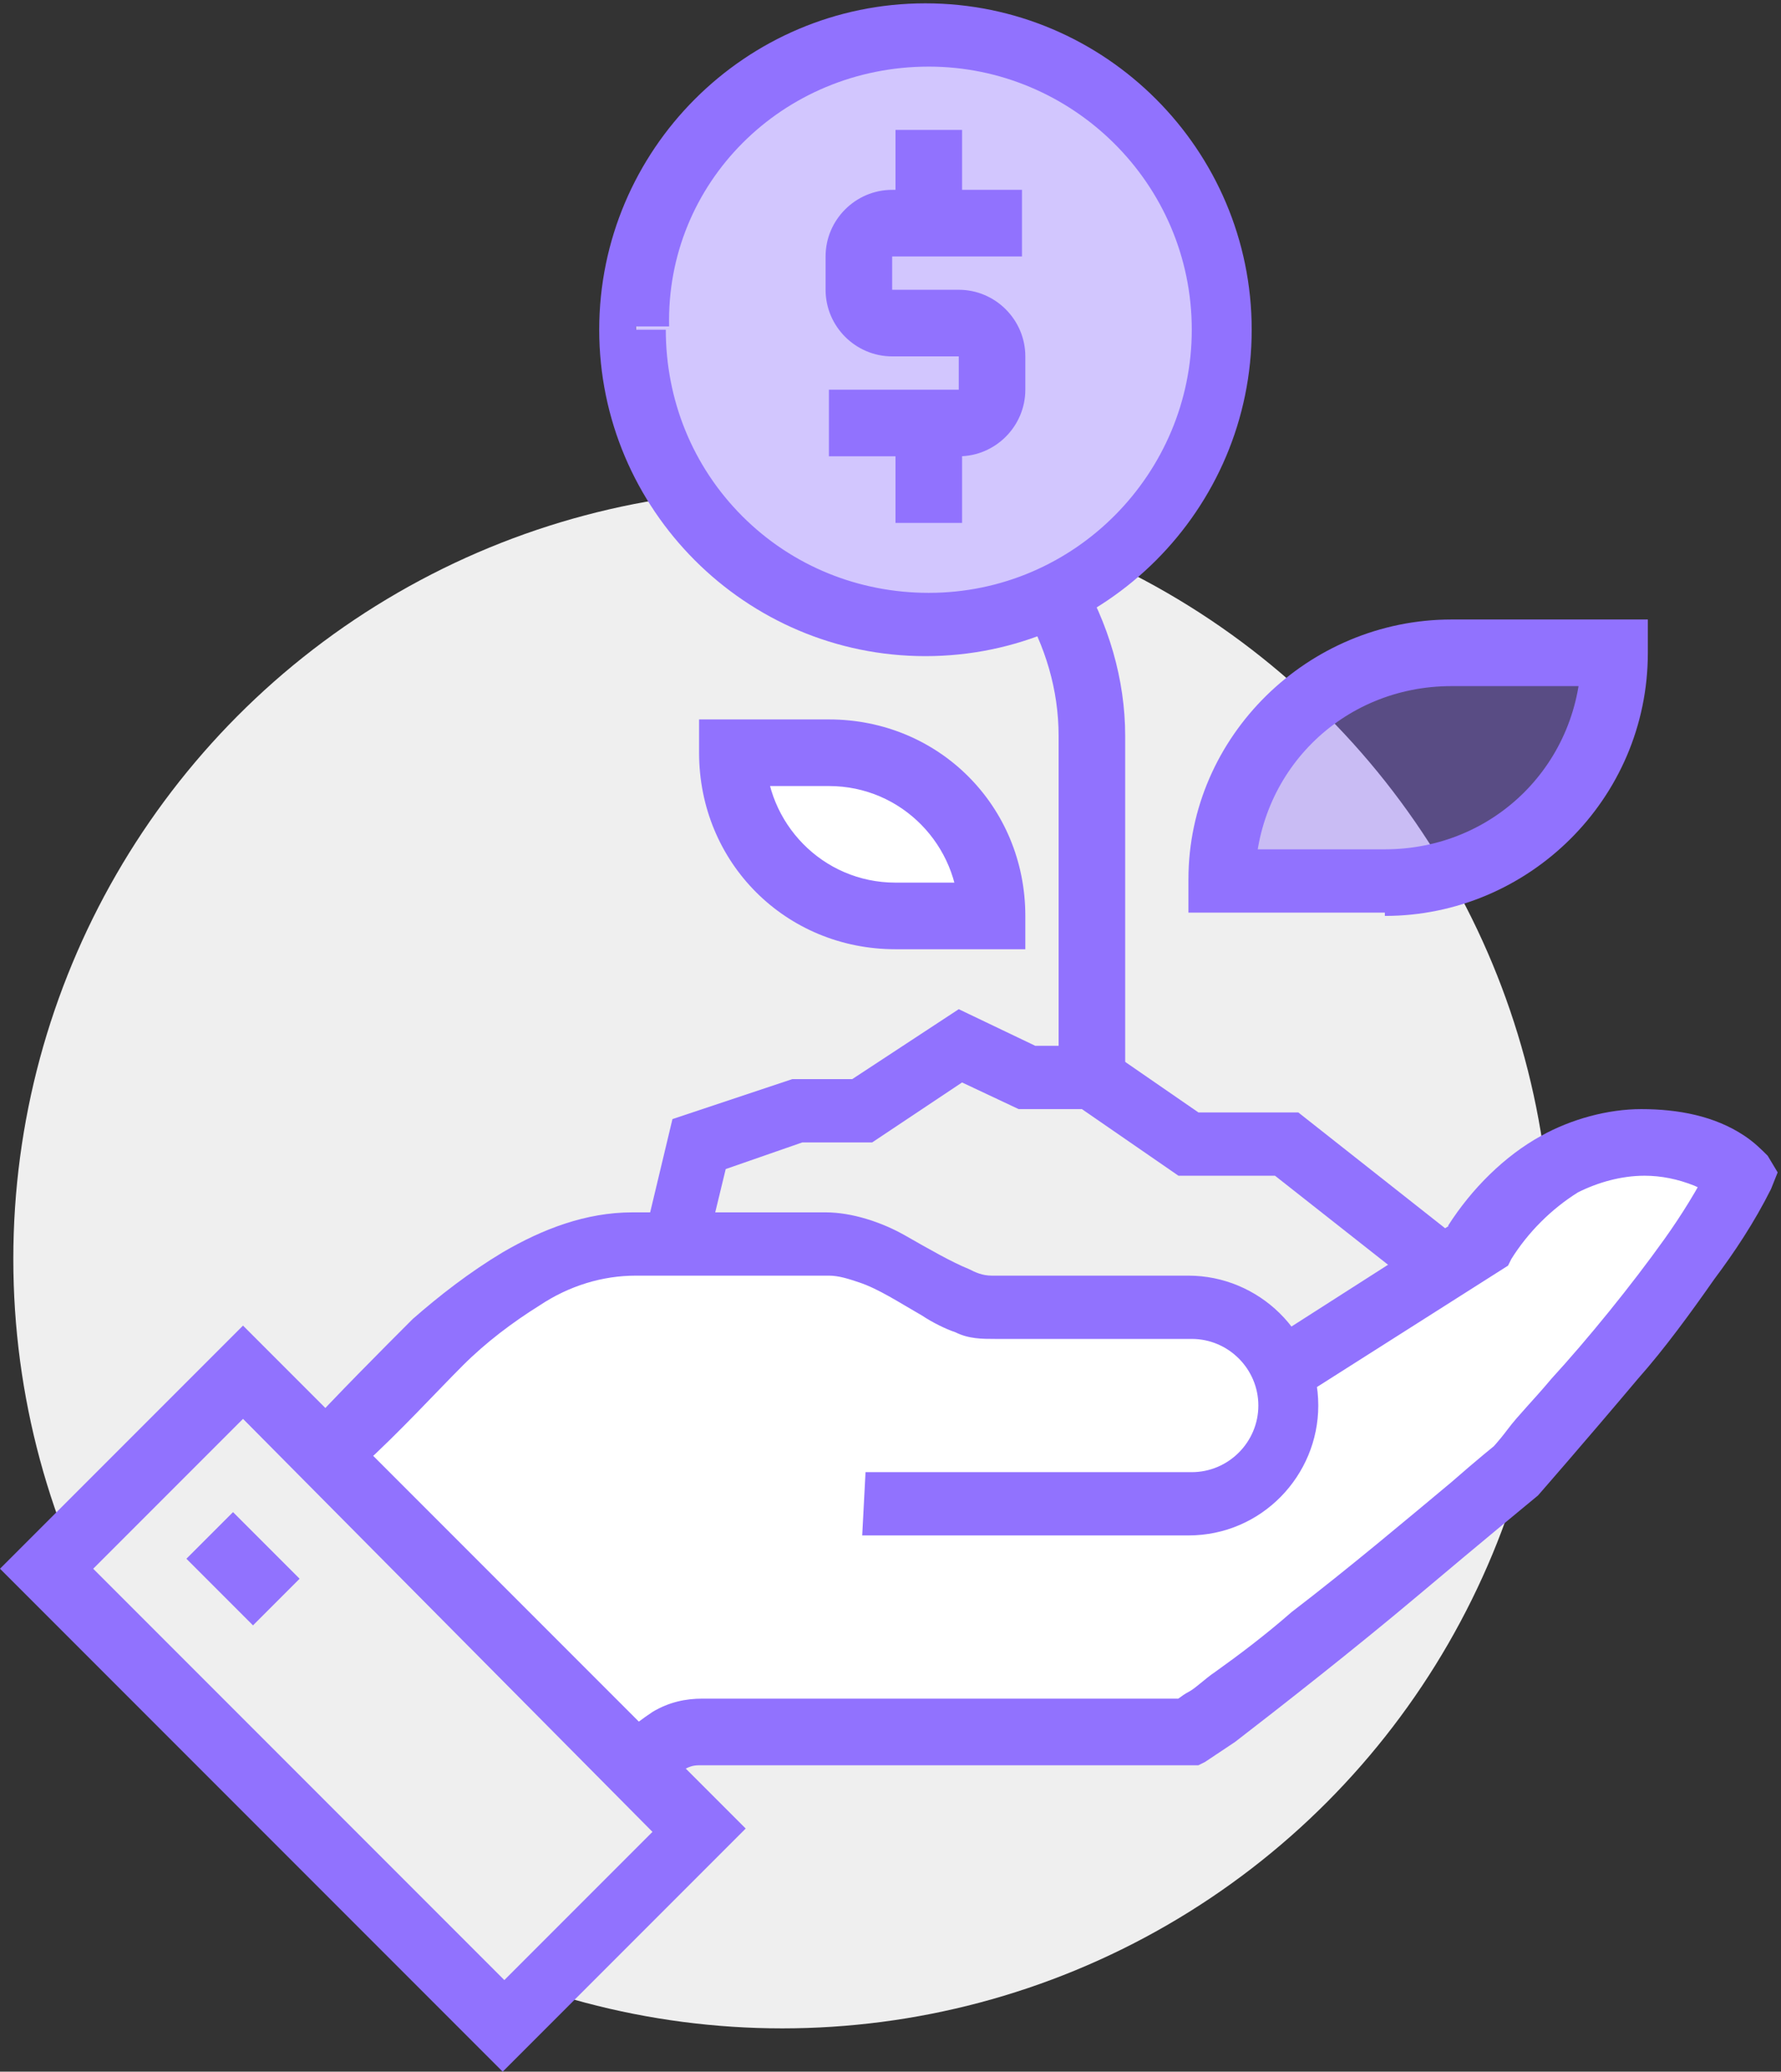 <?xml version="1.0" encoding="utf-8"?>
<!-- Generator: Adobe Illustrator 24.1.0, SVG Export Plug-In . SVG Version: 6.00 Build 0)  -->
<svg version="1.1" id="グループ_606" xmlns="http://www.w3.org/2000/svg" xmlns:xlink="http://www.w3.org/1999/xlink" x="0px"
	 y="0px" viewBox="0 0 53.5 62.2" style="enable-background:new 0 0 53.5 62.2;" xml:space="preserve">
<rect x="0" y="0" width="53.5" height="62.2" fill="#333333" stroke="none"/>
<style type="text/css">
	.st0{fill:#EFEFEF;}
	.st1{fill:#9172FE;}
	.st2{fill:#D2C6FE;}
	.st3{fill:#FFFFFF;}
	.st4{opacity:0.4;fill:#9172FE;}
</style>
<ellipse id="楕円形_33" class="st0" cx="23.5" cy="37.8" rx="23.1" ry="23.1"/>
<path id="パス_283" class="st1" d="M30.7,18.2c0.7,1.2,1.1,2.5,1.1,3.9v10.3h2V22.1c0-1.7-0.5-3.4-1.4-4.9L30.7,18.2L30.7,18.2z"
	/>
<path id="パス_284" class="st2" d="M19.1,9.8c0-4.9,4-8.8,8.8-8.8c4.9,0,8.8,4,8.8,8.8c0,4.9-4,8.8-8.8,8.8c0,0,0,0,0,0
	C23,18.6,19.1,14.7,19.1,9.8C19.1,9.8,19.1,9.8,19.1,9.8z"/>
<path id="パス_285" class="st1" d="M19.1,9.8h1C20,5.5,23.5,2,27.9,2c4.3,0,7.9,3.5,7.9,7.9c0,4.3-3.5,7.9-7.9,7.9
	c-2.1,0-4.1-0.8-5.6-2.3c-1.5-1.5-2.3-3.5-2.3-5.6h-2c0,5.4,4.4,9.8,9.8,9.8c5.4,0,9.8-4.4,9.8-9.8c0-5.4-4.4-9.8-9.8-9.8
	c-5.4,0-9.8,4.4-9.8,9.8H19.1z"/>
<path id="パス_286" class="st0" d="M43.6,38.3l-4.9-3.9h-2.9l-2.9-2h-2l-2-1l-2.9,2h-2l-2.9,1l-1,3.9v4.9h23.6V38.3z"/>
<path id="パス_287" class="st1" d="M43.6,38.3l0.6-0.8L39,33.4h-3l-2.9-2h-2l-2.3-1.1l-3.2,2.1h-1.8l-3.6,1.2l-1.1,4.6v6h25.5
	v-6.4l-0.4-0.3L43.6,38.3l-1,0v3.9H21v-3.8l0.8-3.3l2.3-0.8h2.1l2.7-1.8l1.7,0.8h1.9l2.9,2h2.9L43,39L43.6,38.3L43.6,38.3L43.6,38.3
	z"/>
<path id="パス_288" class="st3" d="M44.6,37.3l-6.1,3.9c-0.4-1.2-1.5-1.9-2.8-1.9h-5.9c-1.3,0-3.4-2-5-2h-5.8
	c-2.4,0-4.7,1.8-5.9,2.9c-1.8,1.8-5.4,5.5-5.9,5.9c2.9,2.5,8.5,8,9.8,9.2c1.8-1.8,2.5-3.3,4-3.3h14.6c1.4-0.8,9.8-7.9,9.8-7.9
	s5.7-6.2,6.9-8.8C51.7,34.4,47.3,32.9,44.6,37.3z"/>
<path id="パス_289" class="st1" d="M25.9,46.1h9.8c2.2,0,3.9-1.8,3.9-3.9c0-2.2-1.8-3.9-3.9-3.9c0,0,0,0,0,0h-5.9
	c-0.3,0-0.5-0.1-0.7-0.2c-0.5-0.2-1.2-0.6-1.9-1c-0.7-0.4-1.6-0.7-2.4-0.7h-5.8c-1.4,0-2.7,0.5-3.9,1.2c-1,0.6-1.9,1.3-2.7,2l0,0
	l0,0c-0.9,0.9-2.3,2.3-3.4,3.5c-0.6,0.6-1.1,1.1-1.6,1.6c-0.2,0.2-0.4,0.4-0.5,0.5s-0.3,0.2-0.3,0.2l-0.9,0.7l0.9,0.8
	c1.4,1.2,3.6,3.2,5.5,5.1c1,0.9,1.9,1.8,2.6,2.5c0.8,0.7,1.4,1.3,1.7,1.6l0.7,0.6l0.7-0.7c1-1,1.6-1.8,2.1-2.4
	c0.2-0.2,0.4-0.4,0.7-0.5c0.2-0.1,0.3-0.1,0.5-0.1H36l0.2-0.1c0.3-0.2,0.6-0.4,0.9-0.6c1.3-1,3.6-2.8,5.5-4.4s3.6-3,3.6-3l0,0l0,0
	c0,0,1.4-1.6,3-3.5c0.8-0.9,1.6-2,2.3-3c0.6-0.8,1.2-1.7,1.7-2.7l0.2-0.5l-0.3-0.5c-0.2-0.2-0.4-0.4-0.7-0.6c-0.9-0.6-2-0.8-3.1-0.8
	c-1,0-2.1,0.3-3,0.8c-1.1,0.6-2.1,1.6-2.8,2.7l0.8,0.5L44,36.5l-6.1,3.9L39,42l6.3-4l0.1-0.2c0.5-0.8,1.2-1.5,2-2
	c0.6-0.3,1.3-0.5,2-0.5c0.5,0,1,0.1,1.5,0.3c0.2,0.1,0.3,0.1,0.5,0.2l0.1,0.1l0,0l0,0l0.1-0.1l-0.1,0.1v0l0.1-0.1l-0.1,0.1l0.8-0.6
	l-0.9-0.4c-0.4,0.8-0.9,1.6-1.4,2.3c-1,1.4-2.3,3-3.4,4.2c-0.5,0.6-1,1.1-1.3,1.5s-0.5,0.6-0.5,0.6l0.7,0.7l-0.6-0.8
	c0,0-0.5,0.4-1.3,1.1c-1.2,1-3.1,2.6-4.8,3.9c-0.8,0.7-1.6,1.3-2.3,1.8c-0.3,0.2-0.6,0.5-0.8,0.6s-0.4,0.3-0.5,0.3l0.5,0.9v-1H21.1
	c-0.5,0-1,0.1-1.5,0.4c-0.6,0.4-1.2,0.9-1.6,1.4c-0.5,0.6-1,1.2-1.6,1.8l0.7,0.7l0.7-0.7c-0.3-0.3-0.9-0.8-1.7-1.6
	c-2.3-2.2-5.9-5.7-8.2-7.7l-0.6,0.7l0.6,0.8c0.1-0.1,0.2-0.2,0.4-0.4C8.8,46,9.8,45,10.9,44s2.2-2.2,3-3l-0.7-0.7l0.7,0.7
	c0.7-0.7,1.5-1.3,2.3-1.8c0.9-0.6,1.9-0.9,2.9-0.9h5.8c0.3,0,0.6,0.1,0.9,0.2c0.6,0.2,1.2,0.6,1.9,1c0.3,0.2,0.7,0.4,1,0.5
	c0.4,0.2,0.8,0.2,1.2,0.2h5.9c1.1,0,2,0.9,2,2c0,1.1-0.9,2-2,2c0,0,0,0,0,0h-9.8L25.9,46.1L25.9,46.1z"/>
<rect id="長方形_220" x="7" y="41.3" transform="matrix(0.707 -0.707 0.707 0.707 -32.807 22.869)" class="st0" width="8.3" height="19.4"/>
<path id="パス_290" class="st1" d="M15.1,60.8l0.7,0.7l6.6-6.6L7.3,39.8L0,47.1l15.1,15.1l0.7-0.7L15.1,60.8l0.7-0.7l-13-13
	l4.5-4.5L19.6,55l-5.2,5.2L15.1,60.8l0.7-0.7L15.1,60.8z"/>
<path id="パス_291" class="st1" d="M5.6,46.8l2,2L9,47.4l-2-2"/>
<path id="パス_292" class="st4" d="M41.6,26.5h-4.9c0-3.8,3.1-6.9,6.9-6.9h4.9C48.5,23.4,45.4,26.5,41.6,26.5z"/>
<path id="パス_293" class="st1" d="M41.6,26.5v-1h-4.9v1h1c0-3.3,2.6-5.9,5.9-5.9c0,0,0,0,0,0h4.9v-1h-1c0,3.3-2.6,5.9-5.9,5.9
	c0,0,0,0,0,0v2c4.3,0,7.9-3.5,7.9-7.9v0v-1h-5.9c-4.3,0-7.9,3.5-7.9,7.8c0,0,0,0,0,0v1h5.9V26.5z"/>
<path id="パス_294" class="st3" d="M26.9,27.5h2.9c0-2.7-2.2-4.9-4.9-4.9c0,0,0,0,0,0H22C22,25.3,24.2,27.5,26.9,27.5z"/>
<path id="パス_295" class="st1" d="M26.9,27.5v1h3.9v-1c0-3.3-2.6-5.9-5.9-5.9H21v1c0,3.3,2.6,5.9,5.9,5.9l0,0v-2
	c-2.2,0-3.9-1.8-3.9-3.9c0,0,0,0,0,0h-1v1h2.9c2.2,0,3.9,1.8,3.9,3.9c0,0,0,0,0,0h1v-1h-2.9L26.9,27.5z"/>
<path id="パス_296" class="st1" d="M24.9,13.7h3.9c1.1,0,2-0.9,2-2c0,0,0,0,0,0v-1c0-1.1-0.9-2-2-2c0,0,0,0,0,0h-2v-1h3.9v-2h-3.9
	c-1.1,0-2,0.9-2,2c0,0,0,0,0,0v1c0,1.1,0.9,2,2,2c0,0,0,0,0,0h2v1h-3.9V13.7z"/>
<path id="パス_297" class="st1" d="M28.9,6.9V3.9h-2v2.9"/>
<path id="パス_298" class="st1" d="M26.9,12.8v2.9h2v-2.9"/>
</svg>

